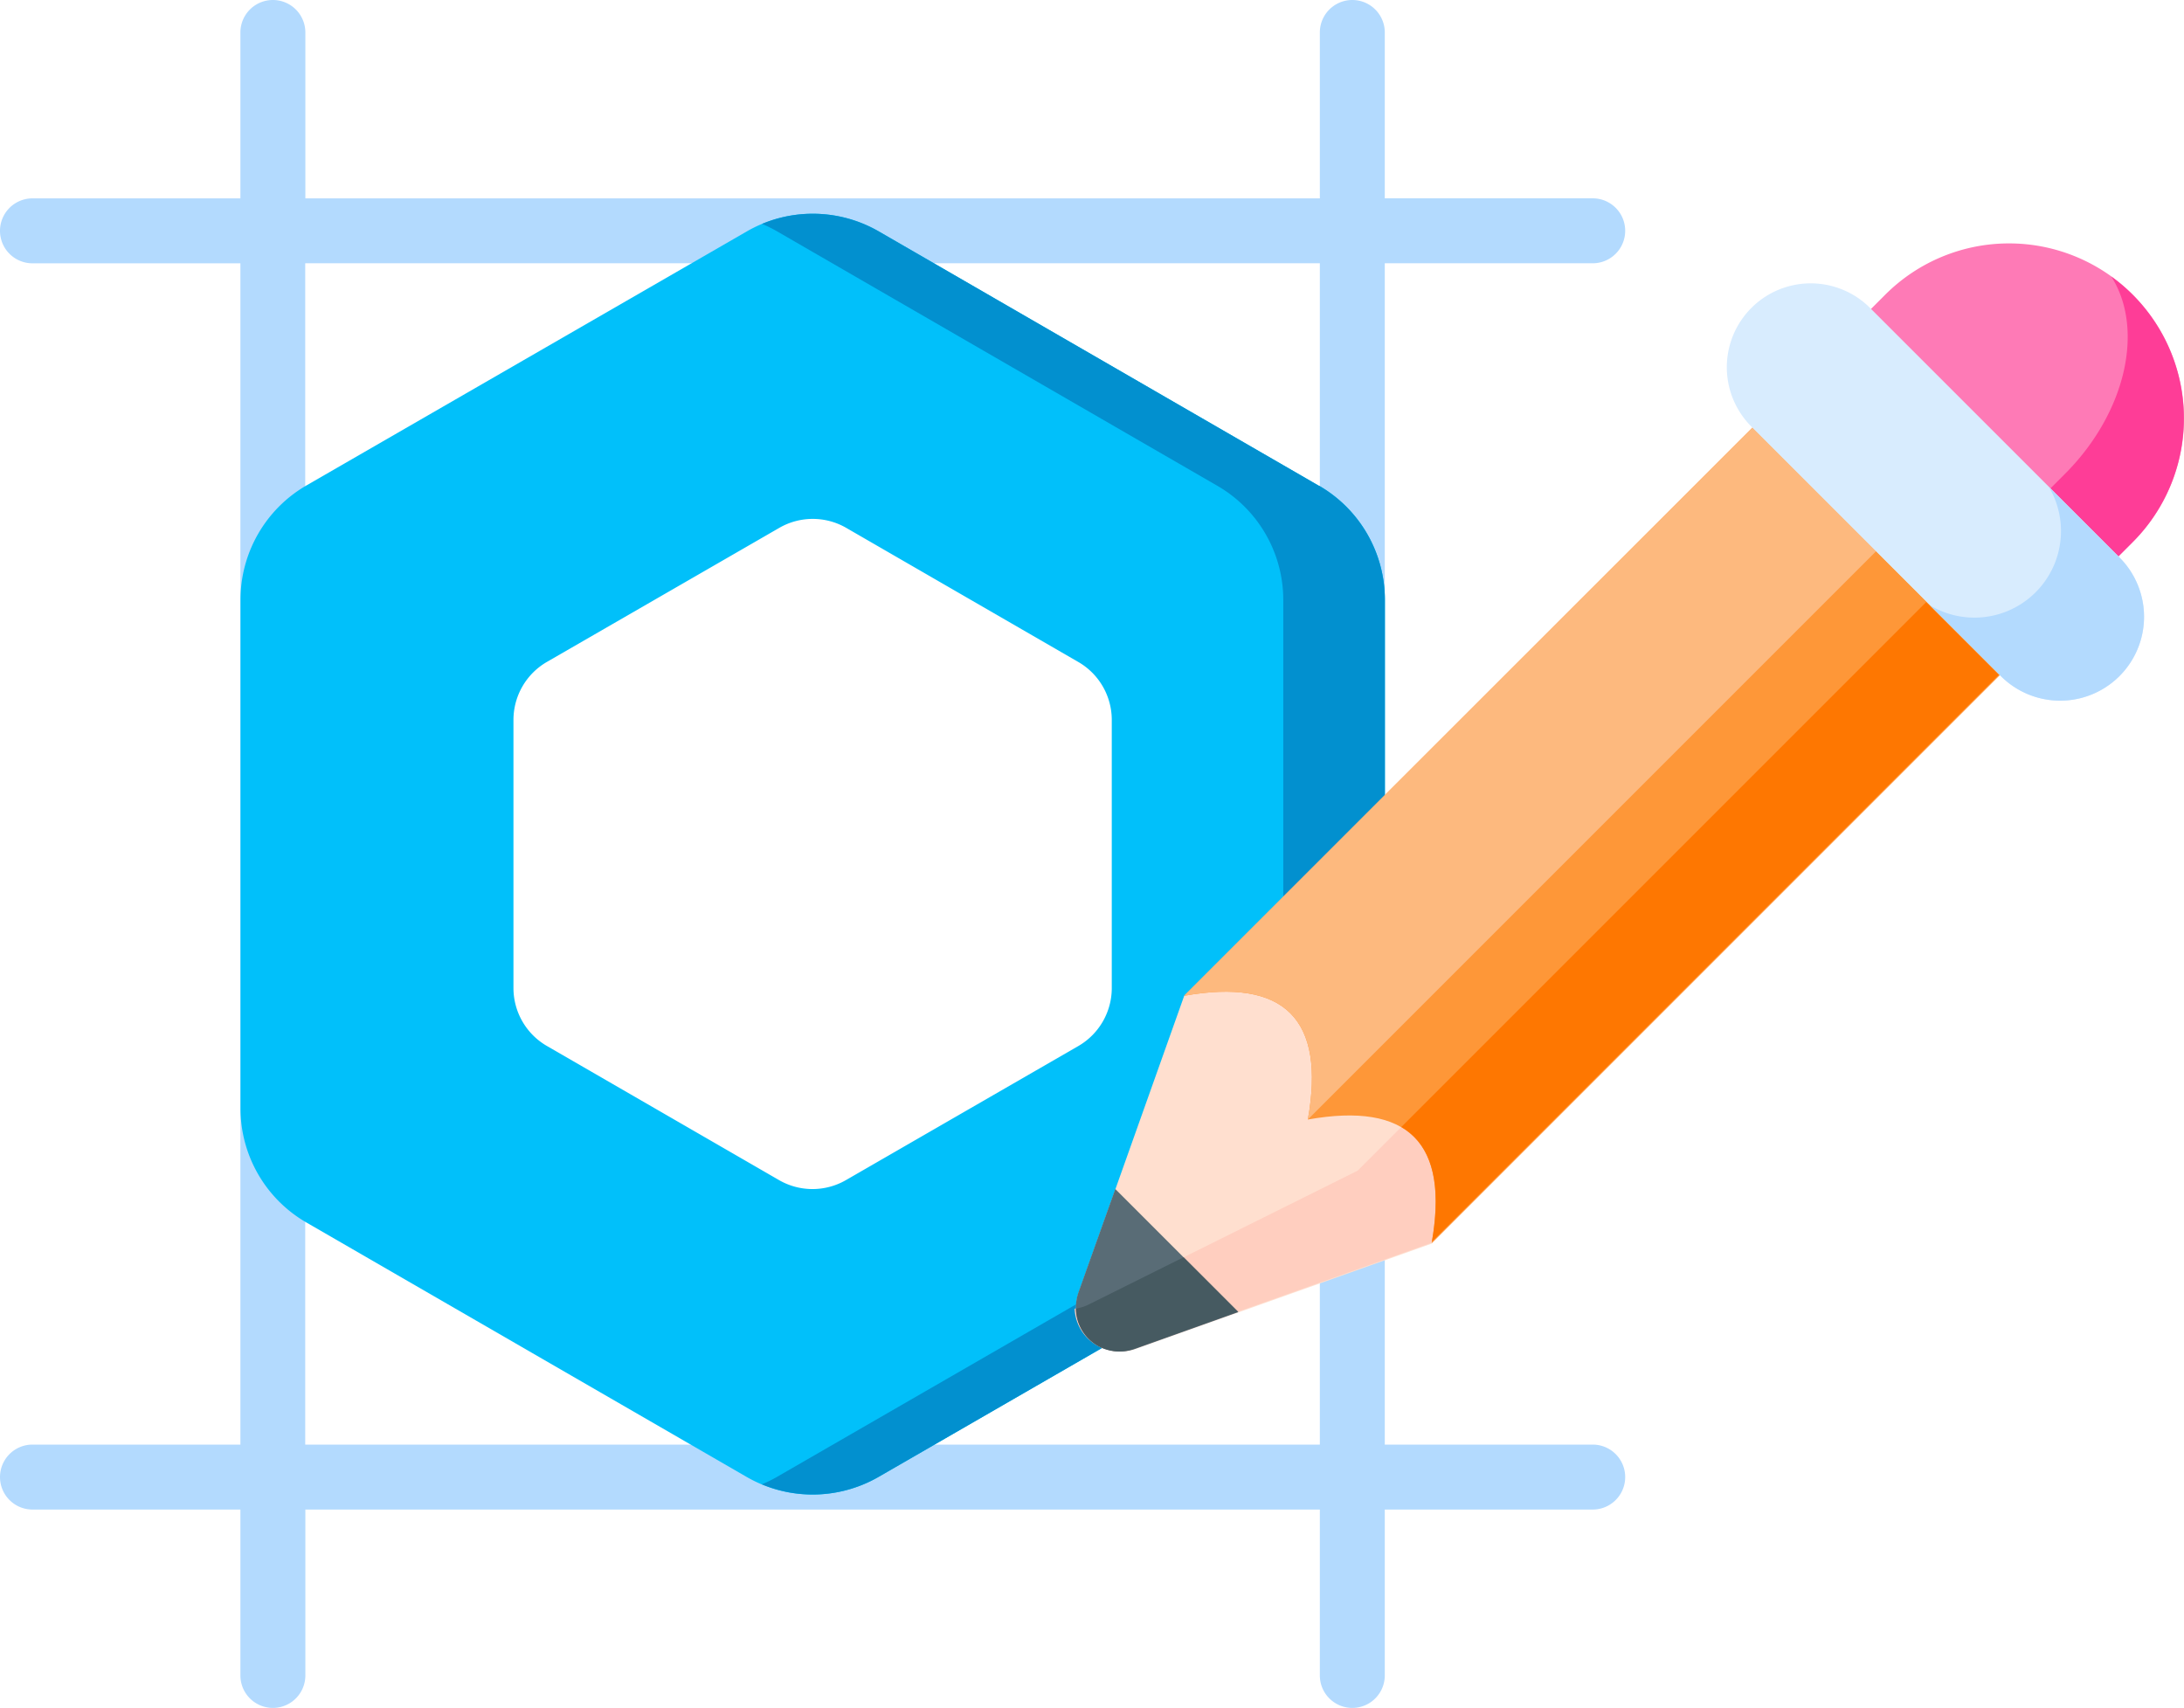 <svg xmlns="http://www.w3.org/2000/svg" width="49.702" height="38.864" viewBox="0 0 49.702 38.864">
  <g id="logo-design" transform="translate(0 -55.821)">
    <path id="Path_22000" data-name="Path 22000" d="M36.246,88.694H31.514V61.812h4.732a.739.739,0,1,0,0-1.478H31.514V56.56a.739.739,0,0,0-1.478,0v3.775H6.949V56.56a.739.739,0,0,0-1.478,0v3.775H.739a.739.739,0,1,0,0,1.478H5.471V88.694H.739a.739.739,0,0,0,0,1.478H5.471v3.775a.739.739,0,0,0,1.478,0V90.172H30.036v3.775a.739.739,0,0,0,1.478,0V90.172h4.732a.739.739,0,0,0,0-1.478Zm-29.3,0V61.812H30.036V88.694Z" fill="#b3dafe"/>
    <path id="Path_22001" data-name="Path 22001" d="M80.928,112.121l-10.019-5.79a3.006,3.006,0,0,0-3,0l-10.024,5.782a3.008,3.008,0,0,0-1.5,2.6v11.572a3,3,0,0,0,1.5,2.6l10.019,5.79a3.006,3.006,0,0,0,3,0l10.024-5.782a3.008,3.008,0,0,0,1.5-2.6V114.717a3,3,0,0,0-1.5-2.6Zm-4.715,5.327v6.106a1.525,1.525,0,0,1-.762,1.316l-5.289,3.051a1.524,1.524,0,0,1-1.52,0l-5.287-3.055a1.523,1.523,0,0,1-.758-1.316v-6.106a1.525,1.525,0,0,1,.762-1.316l5.289-3.051a1.524,1.524,0,0,1,1.52,0l5.287,3.055A1.523,1.523,0,0,1,76.213,117.447Z" transform="translate(-50.912 -45.245)" fill="#01c0fa"/>
    <path id="Path_22002" data-name="Path 22002" d="M191.227,112.123l-10.019-5.79a3.007,3.007,0,0,0-2.656-.17,2.968,2.968,0,0,1,.344.17l10.019,5.79a3,3,0,0,1,1.5,2.6v11.572a3.008,3.008,0,0,1-1.5,2.6l-10.024,5.782a2.986,2.986,0,0,1-.342.168,3.006,3.006,0,0,0,2.654-.168l10.024-5.782a3.008,3.008,0,0,0,1.5-2.6V114.72a3,3,0,0,0-1.5-2.6Z" transform="translate(-161.211 -45.247)" fill="#0290cf"/>
    <g id="Group_6002" data-name="Group 6002" transform="translate(24.454 61.359)">
      <path id="Path_22003" data-name="Path 22003" d="M436.595,114.033a3.983,3.983,0,0,1,0,5.632l-1.183,1.183-5.632-5.632,1.183-1.183A3.983,3.983,0,0,1,436.595,114.033Z" transform="translate(-412.513 -112.866)" fill="#fe7ab6"/>
      <path id="Path_22004" data-name="Path 22004" d="M474.6,121.049a4.009,4.009,0,0,0-.484-.412c.759,1.189.341,3.1-1.062,4.5l-1.183,1.183,1.546,1.546,1.183-1.183A3.983,3.983,0,0,0,474.6,121.049Z" transform="translate(-450.523 -119.883)" fill="#fe3d97"/>
      <path id="Path_22005" data-name="Path 22005" d="M267.617,156l-12.935,12.935-2.4,6.745a1.01,1.01,0,0,0,1.29,1.29l6.745-2.4,12.935-12.935Z" transform="translate(-252.188 -151.809)" fill="#ffdfcf"/>
      <path id="Path_22006" data-name="Path 22006" d="M271.287,196.989l-12.935,12.935-6.108,3.041a1.064,1.064,0,0,1-.334.1,1.012,1.012,0,0,0,1.35.911l6.745-2.4,12.935-12.935Z" transform="translate(-251.909 -188.823)" fill="#ffcebf"/>
      <path id="Path_22007" data-name="Path 22007" d="M277.6,168.93q3.429-.612,2.816,2.816,3.429-.612,2.816,2.816l12.935-12.935L290.536,156Z" transform="translate(-275.107 -151.808)" fill="#fe9738"/>
      <path id="Path_22008" data-name="Path 22008" d="M329.184,211.54l12.9-12.9-1.653-1.653-11.944,11.944Q329.53,209.54,329.184,211.54Z" transform="translate(-321.051 -188.823)" fill="#fe7701"/>
      <path id="Path_22009" data-name="Path 22009" d="M253.115,334.546l-.837,2.348a1.01,1.01,0,0,0,1.29,1.29l2.348-.837Z" transform="translate(-252.188 -313.027)" fill="#596c76"/>
      <path id="Path_22010" data-name="Path 22010" d="M252.224,351.72a.982.982,0,0,0,1.319.916l2.371-.845-1.24-1.24-2.147,1.069A1.067,1.067,0,0,1,252.224,351.72Z" transform="translate(-252.193 -327.479)" fill="#465a61"/>
      <path id="Path_22011" data-name="Path 22011" d="M290.536,156,277.6,168.931q3.429-.612,2.816,2.816l12.935-12.935Z" transform="translate(-275.107 -151.809)" fill="#fdb97e"/>
      <path id="Path_22012" data-name="Path 22012" d="M413.8,128.484l-5.678-5.678a1.906,1.906,0,1,0-2.7,2.7l5.678,5.678a1.906,1.906,0,0,0,2.7-2.7Z" transform="translate(-390.019 -121.337)" fill="#d8ecfe"/>
      <path id="Path_22013" data-name="Path 22013" d="M456.855,171.541l-1.607-1.607a1.97,1.97,0,0,1-2.7,2.7l1.607,1.607a1.906,1.906,0,0,0,2.7-2.7Z" transform="translate(-433.076 -164.394)" fill="#b3dafe"/>
    </g>
  </g>
</svg>
